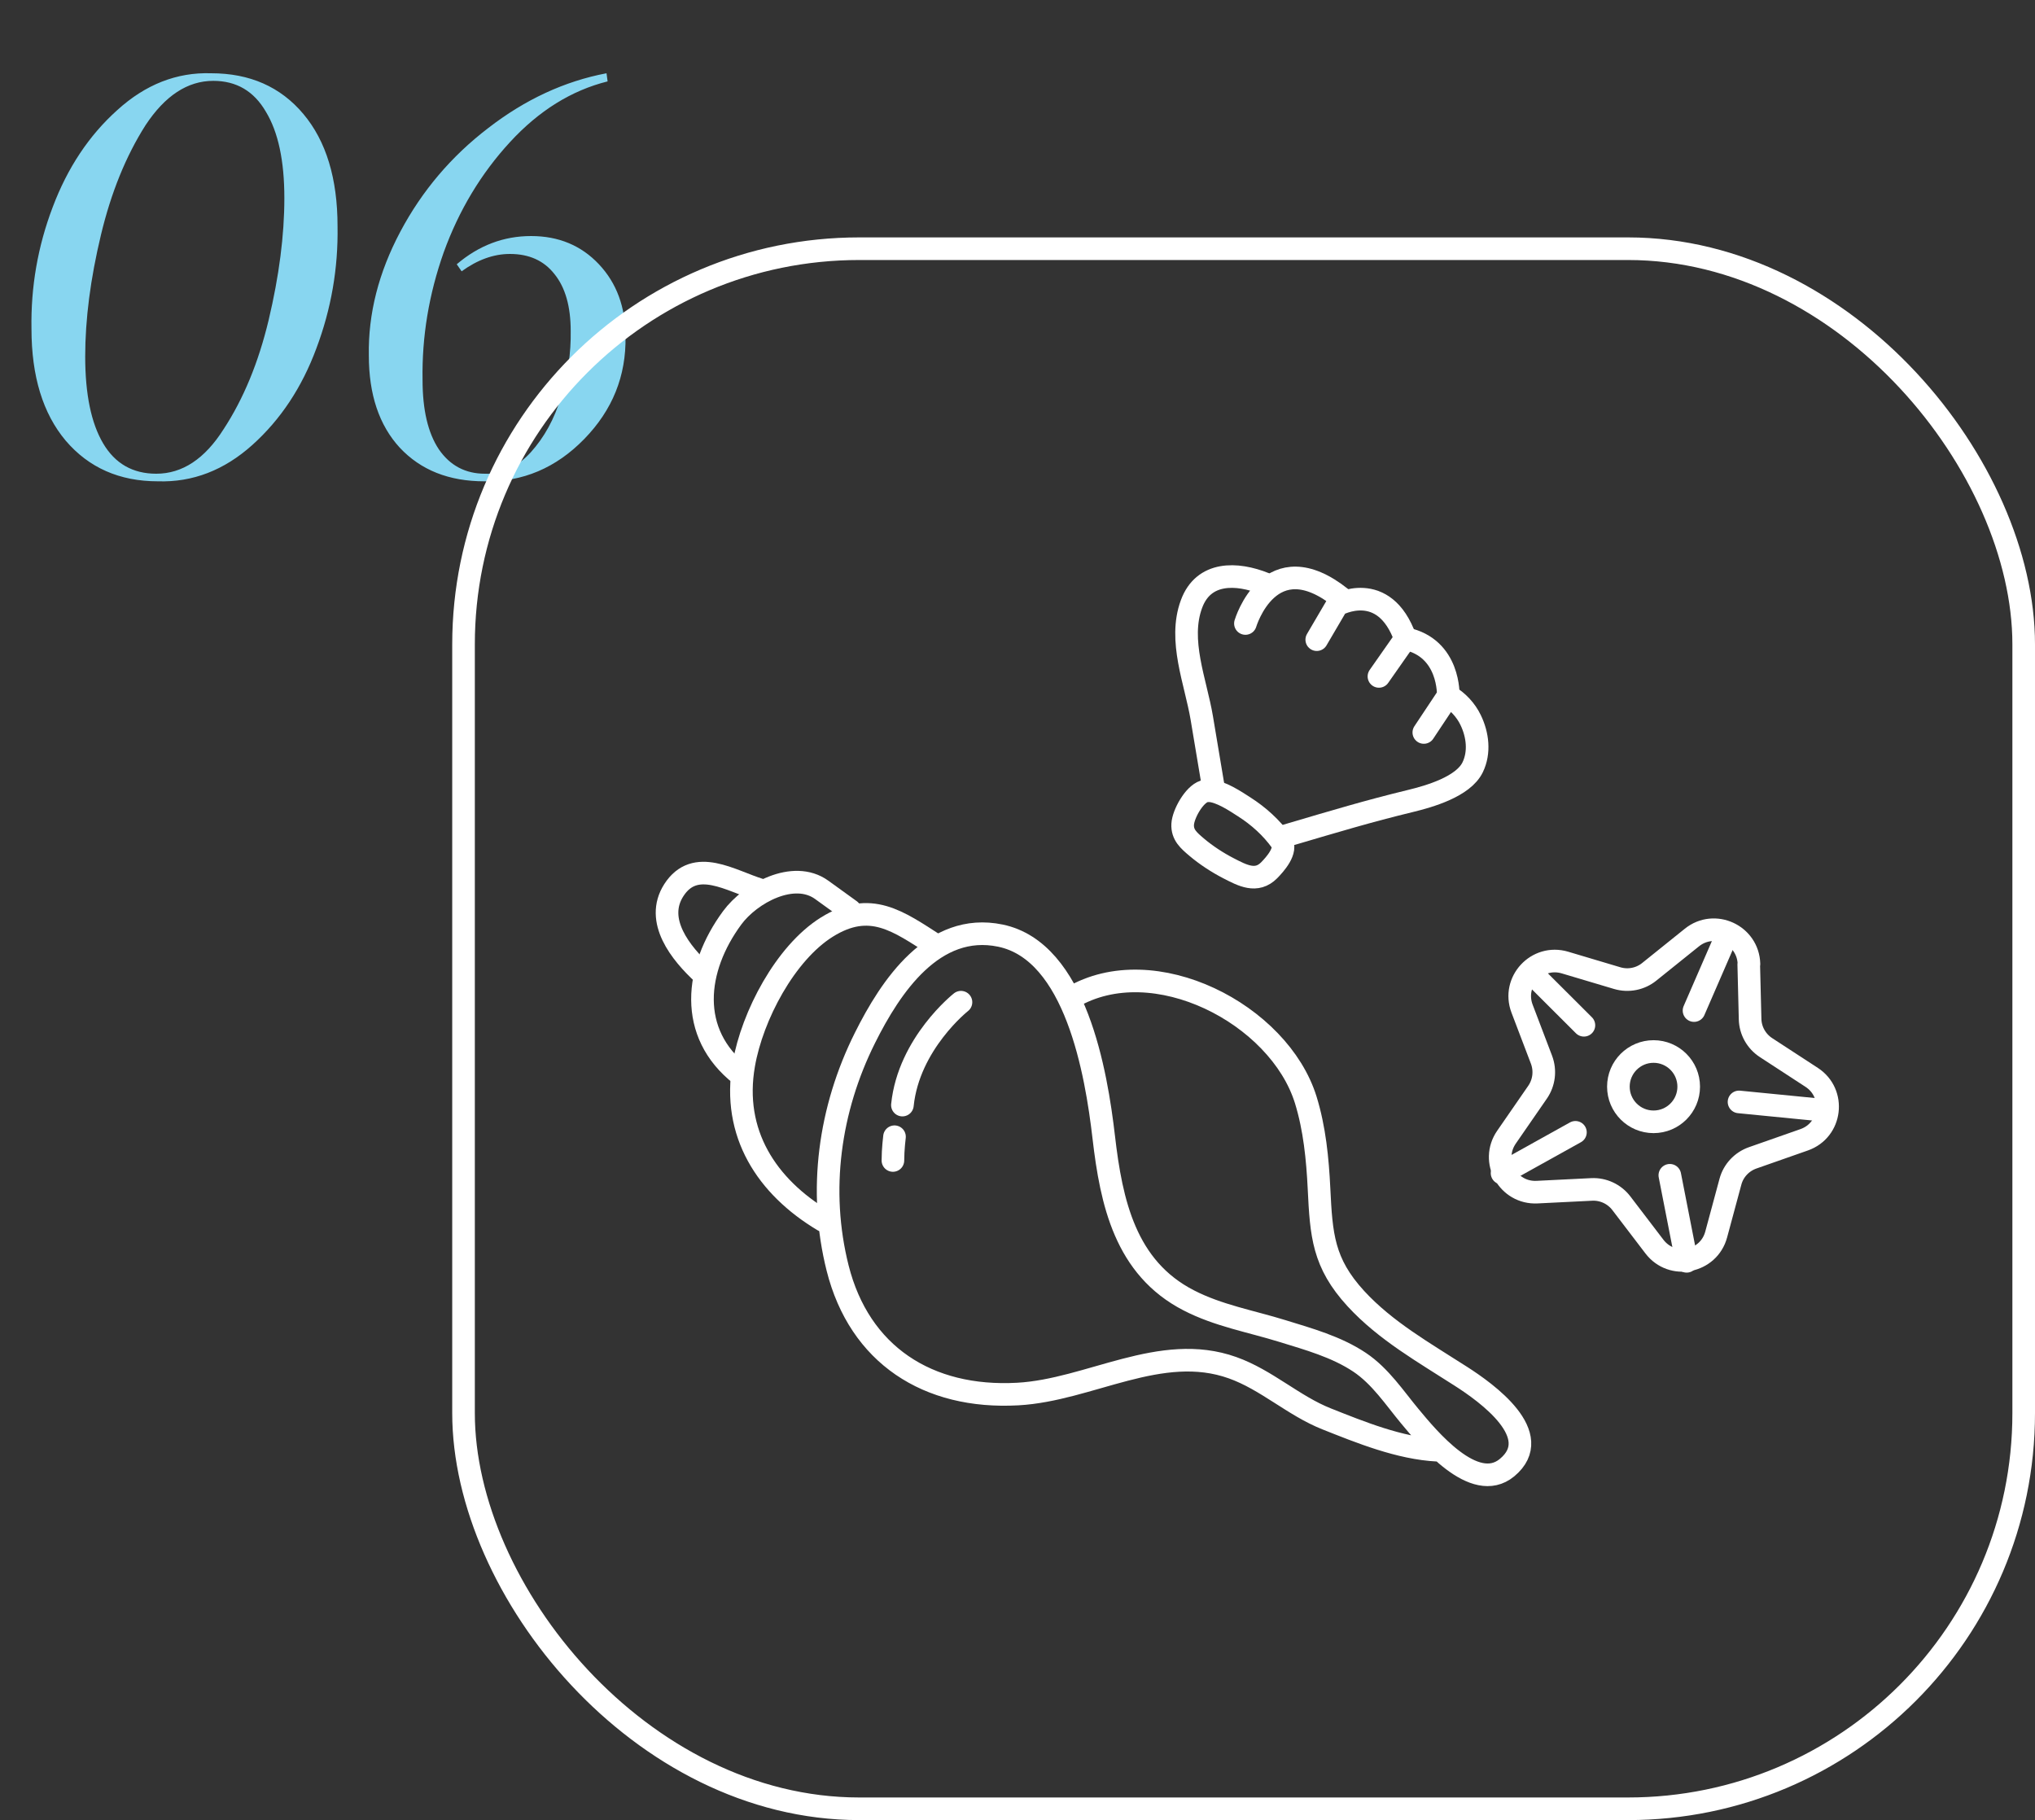 <svg width="180" height="161" viewBox="0 0 180 161" fill="none" xmlns="http://www.w3.org/2000/svg">
<rect x="0" y="0" width="180" height="161" fill="#333333" stroke="none"/>
<mask id="mask0_304_1289" style="mask-type:alpha" maskUnits="userSpaceOnUse" x="56" y="37" width="108" height="108">
<rect x="56" y="37" width="108" height="108" fill="#D9D9D9"/>
</mask>
<g mask="url(#mask0_304_1289)">
<path d="M94.8 88.233C102.05 83.953 113.15 89.703 115.5 97.303C116.28 99.833 116.54 102.493 116.67 105.133C116.87 109.253 117.03 111.713 119.93 114.873C122.56 117.733 125.99 119.663 129.22 121.743C131.47 123.183 136.76 126.953 133.3 129.823C130.4 132.223 126.29 127.183 124.7 125.273C123.36 123.663 122.1 121.733 120.26 120.503C118.21 119.133 115.74 118.453 113.41 117.733C110.63 116.873 107.75 116.373 105.14 115.023C99.54 112.143 98.3 106.373 97.63 100.603C96.97 94.903 95.16 84.153 88.49 82.763C82.57 81.533 78.77 87.273 76.51 91.803C73.36 98.103 72.36 105.303 74.09 112.173C76.02 119.833 82.06 123.753 90.02 123.313C96.38 122.963 102.67 118.713 109.02 120.983C112.03 122.053 114.4 124.343 117.35 125.513C120.3 126.683 123.79 128.113 127.15 128.283" stroke="white" stroke-width="2" stroke-linecap="round" stroke-linejoin="round"/>
<path d="M82.76 83.612C79.43 81.472 76.97 79.612 73.13 82.012C69.47 84.302 66.54 89.842 65.79 94.162C64.72 100.242 67.82 104.972 72.82 107.962" stroke="white" stroke-width="2" stroke-linecap="round" stroke-linejoin="round"/>
<path d="M75.2 80.532L72.68 78.712C70.2 76.922 66.37 79.002 64.76 81.192C61.47 85.662 60.79 91.382 65.54 95.092" stroke="white" stroke-width="2" stroke-linecap="round" stroke-linejoin="round"/>
<path d="M67.22 78.712C64.64 77.922 61.49 75.802 59.6 78.742C57.87 81.442 60.24 84.342 62.18 86.132" stroke="white" stroke-width="2" stroke-linecap="round" stroke-linejoin="round"/>
<path d="M85 88.652C85 88.652 80.38 92.292 79.82 97.752" stroke="white" stroke-width="2" stroke-linecap="round" stroke-linejoin="round"/>
<path d="M79.12 100.552C79.12 100.552 78.98 101.672 78.98 102.652" stroke="white" stroke-width="2" stroke-linecap="round" stroke-linejoin="round"/>
<path d="M154.68 85.313L154.8 90.143C154.82 91.163 155.35 92.103 156.2 92.663L160.25 95.303C162.4 96.713 162.01 99.973 159.58 100.823L155.02 102.423C154.06 102.763 153.32 103.553 153.06 104.533L151.8 109.203C151.13 111.683 147.9 112.313 146.34 110.273L143.41 106.433C142.79 105.623 141.81 105.163 140.79 105.213L135.96 105.453C133.39 105.583 131.79 102.713 133.25 100.593L136 96.613C136.58 95.773 136.71 94.703 136.35 93.743L134.63 89.223C133.72 86.823 135.95 84.413 138.42 85.143L143.05 86.523C144.03 86.813 145.09 86.603 145.88 85.963L149.65 82.933C151.65 81.323 154.63 82.703 154.7 85.273L154.68 85.313Z" stroke="white" stroke-width="2" stroke-linecap="round" stroke-linejoin="round"/>
<path d="M146.26 99.233C147.978 99.233 149.37 97.84 149.37 96.123C149.37 94.405 147.978 93.013 146.26 93.013C144.542 93.013 143.15 94.405 143.15 96.123C143.15 97.84 144.542 99.233 146.26 99.233Z" stroke="white" stroke-width="2" stroke-linecap="round" stroke-linejoin="round"/>
<path d="M135.46 86.062L140.1 90.692" stroke="white" stroke-width="2" stroke-linecap="round" stroke-linejoin="round"/>
<path d="M132.86 103.772L139.35 100.162" stroke="white" stroke-width="2" stroke-linecap="round" stroke-linejoin="round"/>
<path d="M149.19 111.572L147.7 103.962" stroke="white" stroke-width="2" stroke-linecap="round" stroke-linejoin="round"/>
<path d="M152.62 82.992L149.84 89.392" stroke="white" stroke-width="2" stroke-linecap="round" stroke-linejoin="round"/>
<path d="M161.34 98.213L153.82 97.473" stroke="white" stroke-width="2" stroke-linecap="round" stroke-linejoin="round"/>
<path d="M107.36 69.842C107.01 67.732 106.65 65.622 106.3 63.512C105.76 60.302 104.2 56.652 105.39 53.432C106.45 50.542 109.38 50.632 111.87 51.632" stroke="white" stroke-width="2" stroke-linecap="round" stroke-linejoin="round"/>
<path d="M110.16 55.152C110.16 55.152 112.32 47.852 118.64 52.902" stroke="white" stroke-width="2" stroke-linecap="round" stroke-linejoin="round"/>
<path d="M121.97 59.833L124.31 56.492C122.42 51.172 118.27 53.513 118.27 53.513L116.47 56.583" stroke="white" stroke-width="2" stroke-linecap="round" stroke-linejoin="round"/>
<path d="M125.94 64.792L128.1 61.542C128.1 61.542 128.28 57.302 124.31 56.492" stroke="white" stroke-width="2" stroke-linecap="round" stroke-linejoin="round"/>
<path d="M128.1 61.552C128.94 62.042 129.66 62.812 130.08 63.692C130.71 64.992 130.9 66.552 130.26 67.872C129.43 69.592 126.41 70.452 124.76 70.852C120.97 71.772 118.03 72.662 114.29 73.762L113.76 73.922" stroke="white" stroke-width="2" stroke-linecap="round" stroke-linejoin="round"/>
<path d="M106.92 69.942C107.93 69.962 109.32 70.902 110.05 71.372C111.32 72.182 112.45 73.202 113.33 74.422C113.9 75.212 112.77 76.462 112.26 76.982C111.14 78.112 109.9 77.442 108.66 76.802C107.69 76.302 106.69 75.652 105.84 74.932C105.16 74.352 104.56 73.852 104.61 72.912C104.66 72.012 105.61 70.292 106.51 70.002C106.64 69.962 106.77 69.942 106.92 69.952V69.942Z" stroke="white" stroke-width="2" stroke-linecap="round" stroke-linejoin="round"/>
</g>
<path d="M2.784 29.088C2.72 25.376 3.344 21.792 4.656 18.336C5.968 14.848 7.872 11.984 10.368 9.744C12.864 7.472 15.632 6.384 18.672 6.48C22.096 6.48 24.816 7.68 26.832 10.08C28.848 12.48 29.856 15.792 29.856 20.016C29.92 23.728 29.296 27.328 27.984 30.816C26.704 34.272 24.816 37.12 22.32 39.36C19.824 41.6 17.04 42.672 13.968 42.576C10.576 42.576 7.856 41.376 5.808 38.976C3.792 36.576 2.784 33.28 2.784 29.088ZM23.76 28.32C24.688 24.416 25.152 20.816 25.152 17.52C25.152 14.224 24.608 11.68 23.52 9.888C22.464 8.064 20.912 7.152 18.864 7.152C16.592 7.152 14.592 8.464 12.864 11.088C11.136 13.808 9.824 17.04 8.928 20.784C8 24.656 7.536 28.24 7.536 31.536C7.536 34.864 8.064 37.424 9.12 39.216C10.176 41.008 11.744 41.904 13.824 41.904C16.128 41.904 18.112 40.592 19.776 37.968C21.536 35.28 22.864 32.064 23.76 28.32ZM32.624 31.44C32.56 27.76 33.488 24.112 35.408 20.496C37.328 16.88 39.92 13.824 43.184 11.328C46.448 8.8 49.936 7.184 53.648 6.48L53.744 7.2C50.544 8 47.664 9.792 45.104 12.576C42.544 15.36 40.592 18.608 39.248 22.32C37.936 26.032 37.312 29.792 37.376 33.6C37.376 36.256 37.856 38.304 38.816 39.744C39.808 41.184 41.168 41.904 42.896 41.904C44.368 41.968 45.712 41.344 46.928 40.032C48.144 38.688 49.04 37.056 49.616 35.136C50.224 33.184 50.512 31.232 50.48 29.28C50.48 27.104 50 25.424 49.04 24.24C48.112 23.056 46.8 22.464 45.104 22.464C43.664 22.464 42.24 22.976 40.832 24L40.4 23.376C42.352 21.712 44.544 20.88 46.976 20.88C49.408 20.88 51.408 21.712 52.976 23.376C54.544 25.04 55.328 27.168 55.328 29.76C55.392 33.248 54.176 36.272 51.68 38.832C49.184 41.392 46.24 42.64 42.848 42.576C39.712 42.576 37.216 41.584 35.36 39.6C33.536 37.616 32.624 34.896 32.624 31.44Z" fill="#88D6F0"/>
<rect x="41" y="22" width="138" height="138" rx="35" stroke="white" stroke-width="2"/>
</svg>
